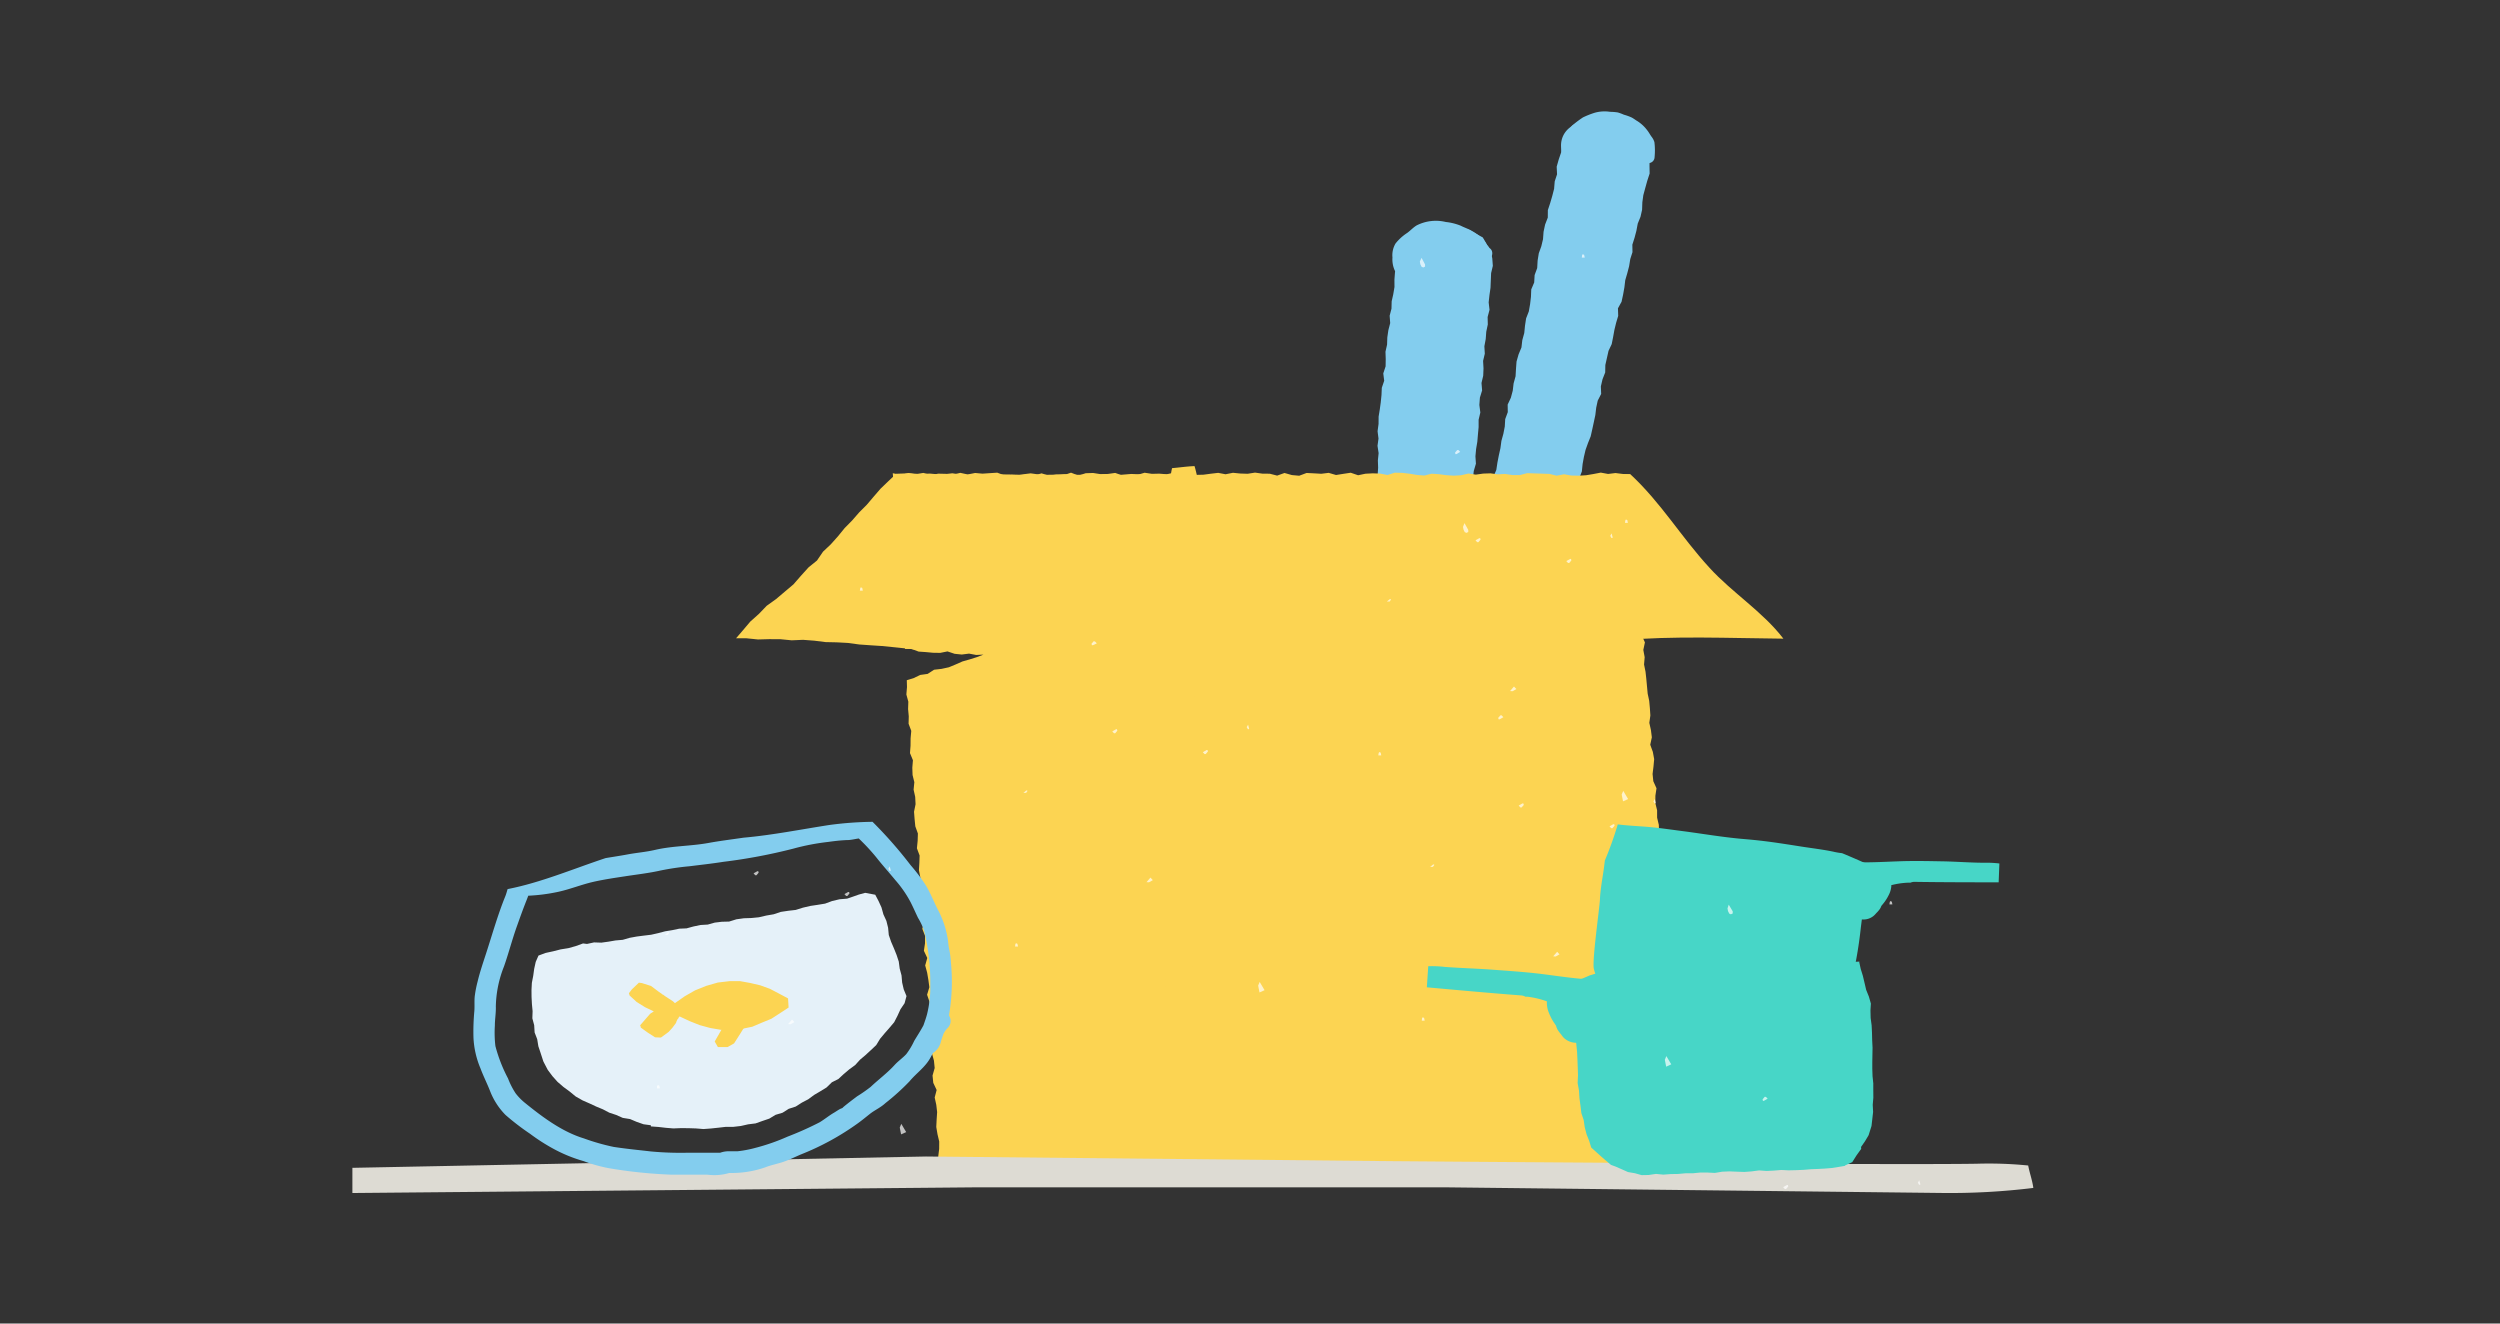 <svg xmlns="http://www.w3.org/2000/svg" viewBox="0 0 408 216"><rect x="0" y="0" width="408" height="216" fill="#333333" stroke="none"/><defs><style>.cls-1{isolation:isolate;}.cls-2{fill:#83cdee;}.cls-3,.cls-6,.cls-7,.cls-9{mix-blend-mode:multiply;}.cls-4,.cls-6{fill:#fcd452;}.cls-5{fill:#e5f1f9;}.cls-7{fill:#dddbd3;}.cls-8,.cls-9{fill:#47d6c7;}.cls-10{opacity:0.7;}.cls-11{fill:#fff;}</style></defs><g class="cls-1"><g id="Layer_1" data-name="Layer 1"><polygon class="cls-2" points="235.49 108.91 235.75 107.72 236.02 106.57 236.56 105.48 236.6 104.27 236.96 103.13 237.28 101.98 237.71 100.86 238.11 99.74 238.19 98.53 238.65 97.42 238.76 96.22 239.1 95.08 239.41 93.93 239.82 92.81 240.07 91.64 240.43 90.51 240.77 89.37 241.02 88.2 241.46 87.09 241.71 85.92 241.9 84.74 242.1 83.56 242.44 82.41 242.76 81.26 243.15 80.13 243.47 78.97 243.72 77.8 244.2 76.69 244.38 75.49 244.61 74.31 244.87 73.14 245.03 71.95 245.35 70.79 245.58 69.61 245.65 68.4 246.07 67.26 246.05 66.03 246.57 64.92 246.88 63.76 247.02 62.57 247.34 61.41 247.41 60.2 247.5 59 247.83 57.84 248.3 56.71 248.44 55.51 248.76 54.35 248.88 53.15 249.06 51.96 249.5 50.83 249.71 49.65 249.85 48.45 249.9 47.23 250.38 46.1 250.45 44.89 250.87 43.75 250.94 42.53 251.13 41.34 251.54 40.2 251.82 39.03 251.91 37.82 252.16 36.65 252.6 35.51 252.61 34.29 252.99 33.14 253.33 31.98 253.63 30.81 253.73 29.6 254.11 28.45 254.05 27.2 254.38 26.04 254.77 24.89 254.86 23.67 255.31 22.54 255.82 21.42 256.65 20.46 257.75 19.8 258.88 19.28 260.01 18.74 261.23 18.37 262.49 18.66 263.73 18.72 264.98 18.92 266.02 19.6 267.17 20.12 267.95 21.09 268.5 22.2 268.93 23.36 269.32 24.56 269.21 25.82 269.2 27.06 269.22 28.32 268.83 29.52 268.5 30.71 268.19 31.85 268.03 33.02 267.99 34.23 267.73 35.38 267.28 36.49 267.06 37.66 266.76 38.8 266.4 39.93 266.42 41.15 266.06 42.28 265.87 43.45 265.57 44.6 265.24 45.73 265.1 46.91 264.89 48.08 264.64 49.24 264.05 50.32 264.09 51.55 263.75 52.69 263.47 53.84 263.26 55.01 263.03 56.16 262.51 57.26 262.25 58.42 261.99 59.57 261.97 60.78 261.53 61.9 261.26 63.06 261.31 64.29 260.75 65.38 260.5 66.54 260.36 67.73 260.11 68.9 259.86 70.06 259.6 71.21 259.16 72.31 258.76 73.43 258.49 74.58 258.28 75.74 258.16 76.93 257.74 78.04 257.23 79.13 257.26 80.36 256.75 81.44 256.6 82.62 256.32 83.77 255.98 84.91 255.73 86.06 255.26 87.16 254.8 88.26 254.76 89.47 254.33 90.58 253.89 91.69 253.84 92.9 253.27 93.97 252.99 95.12 252.82 96.29 252.52 97.44 252.06 98.54 251.96 99.74 251.45 100.83 251.11 101.96 250.84 103.12 250.74 104.32 250.18 105.4 250.11 106.61 249.73 107.74 249.46 108.94 248.27 108.79 247.11 109.07 245.96 109.04 244.8 108.99 243.64 108.81 242.48 109.02 241.32 109.02 240.16 108.76 239 109.07 237.84 108.83 236.68 108.87 235.49 108.91"/><polygon class="cls-2" points="223.05 114.16 223.18 112.88 223.31 111.7 223.28 110.52 223.38 109.35 223.43 108.18 223.51 107 223.7 105.84 223.62 104.65 223.92 103.49 224 102.32 224.01 101.14 223.92 99.95 223.95 98.78 224.14 97.62 224.18 96.44 224.44 95.27 224.4 94.09 224.41 92.91 224.45 91.73 224.69 90.56 224.72 89.38 224.69 88.2 224.81 87.02 224.81 85.83 225.07 84.66 224.94 83.47 224.8 82.28 225 81.09 225.08 79.91 224.93 78.72 224.83 77.53 224.91 76.34 224.87 75.15 224.99 73.95 224.81 72.76 224.97 71.57 224.82 70.38 224.98 69.18 224.99 67.99 225.18 66.82 225.34 65.65 225.46 64.47 225.51 63.29 225.9 62.14 225.75 60.94 226.13 59.79 226.15 58.6 226.11 57.4 226.37 56.24 226.41 55.06 226.58 53.89 226.88 52.73 226.79 51.53 227.09 50.37 227.12 49.18 227.38 48.02 227.58 46.84 227.57 45.65 227.66 44.46 227.97 43.3 228.01 42.11 228.09 40.92 228.64 39.83 229.3 38.8 230.28 38.05 231.31 37.38 232.52 37.15 233.65 36.68 234.87 36.59 236.09 36.67 237.27 37.02 238.53 37.17 239.75 37.5 240.85 38.14 241.99 38.75 242.64 39.86 243.26 40.93 243.54 42.15 243.63 43.39 243.35 44.57 243.3 45.77 243.25 46.97 243.08 48.16 242.95 49.35 243.09 50.56 242.78 51.74 242.81 52.95 242.56 54.13 242.47 55.33 242.25 56.51 242.32 57.72 242.04 58.9 242.11 60.12 242.06 61.32 241.78 62.5 241.88 63.72 241.52 64.89 241.43 66.09 241.59 67.32 241.31 68.5 241.31 69.71 241.2 70.9 241.1 72.09 240.9 73.28 240.79 74.47 240.87 75.68 240.52 76.86 240.39 78.05 240.34 79.25 240.34 80.46 240.12 81.64 240.19 82.86 239.97 84.04 240.03 85.25 239.78 86.44 239.7 87.64 239.59 88.83 239.42 90.03 239.55 91.24 239.39 92.44 239.13 93.62 239.21 94.84 239.13 96.04 238.8 97.22 238.84 98.43 238.68 99.63 238.63 100.83 238.38 102.02 238.52 103.23 238.4 104.43 238.36 105.64 238.03 106.82 238.17 108.04 237.88 109.23 237.78 110.43 237.87 111.65 237.47 112.83 237.46 113.99 236.33 114.17 235.13 114.11 233.94 113.95 232.75 114.02 231.55 113.98 230.36 114.08 229.16 114 227.96 113.93 226.76 113.96 225.57 113.94 224.36 113.96 223.05 114.16"/><g class="cls-3"><path class="cls-2" d="M270,23.2a2.63,2.63,0,0,0-.5-.93c-.25-.36-.44-.73-.72-1.07a6,6,0,0,0-1.57-1.44c-.33-.19-.62-.44-1-.62a8.41,8.41,0,0,0-1.19-.42,7.56,7.56,0,0,0-1-.37,8.78,8.78,0,0,0-1.25-.1,5.89,5.89,0,0,0-2.51.15,13.94,13.94,0,0,0-1.92.76,17,17,0,0,0-2.08,1.61A3.63,3.63,0,0,0,255,25a8.15,8.15,0,0,0,3.37,3.26,9.53,9.53,0,0,0,4.57,1.41,2.24,2.24,0,0,0,1-.1c-.19.51-.39,1-.56,1.53-.52,1.59-1.17,3.12-1.74,4.7-1.19,3.31-2.24,6.71-3.25,10.08-.49,1.67-.81,3.37-1.22,5.06s-.87,3.26-1.28,4.9c-.87,3.5-1.52,7-2.42,10.54-.44,1.69-.65,3.46-1.15,5.13a10.9,10.9,0,0,0-.52,2,25,25,0,0,1-.42,2.59c-.72,3.42-1.54,6.82-2.21,10.25a79.32,79.32,0,0,1-2,7.74c-.53,1.78-1,3.56-1.69,5.29-1,2.66-1.43,5.55-2.23,8.29l-.3,1h1.66c.62-2.2,1.2-4.41,1.79-6.63.52-2,1.31-4,1.9-5.94.68-2.29,1.48-4.56,2-6.89.75-3.44,1.46-6.88,2.2-10.32.34-1.6.73-3.2.92-4.83a13.8,13.8,0,0,1,.56-2.28c.25-.93.38-1.91.58-2.86.75-3.56,1.78-7,2.48-10.61.66-3.33,1.61-6.63,2.4-9.93.47-2,1.14-3.86,1.75-5.78s1.16-3.78,1.81-5.65,1.35-3.47,1.93-5.24c.41-1.24.95-2.41,1.23-3.65a4,4,0,0,0,.3-.28,2.2,2.2,0,0,0,.15-2.39c-.32-.71-.93-.92-1.5-1.36a9.9,9.9,0,0,0-.88-.69,6.88,6.88,0,0,0-1.24-.55c-.45-.16-.86-.41-1.31-.55a4.45,4.45,0,0,0-1.41-.09c-1.28,0-1.29,2,0,2a2.17,2.17,0,0,1,1.13.15c.35.16.7.29,1.06.42a9.87,9.87,0,0,1,1.84,1.17,1.64,1.64,0,0,1,.48.31.74.74,0,0,0-.07.31v.12c-.47.33-.91.77-1.41,1.05A5.44,5.44,0,0,1,262,27.6a6.14,6.14,0,0,1-1.37-.46,10.8,10.8,0,0,1-2.86-1.71c-.73-.6-1.45-1.59-.84-2.5a4.58,4.58,0,0,1,1.05-1,9.45,9.45,0,0,1,1.33-1,10.72,10.72,0,0,1,1.33-.51,2.65,2.65,0,0,1,1.31-.17,7,7,0,0,1,1.89.17c.43.15.92.29,1.33.47a10.11,10.11,0,0,1,1.16.72,4.68,4.68,0,0,1,1.08,1.18,3,3,0,0,1,.62,1.12c0,.55,0,1.16,0,1.71a1,1,0,0,0,2,0A11.13,11.13,0,0,0,270,23.2Z"/><path class="cls-2" d="M243.1,40.49l-.2-.27c-.08-.1-.2-.19-.27-.29a7.19,7.19,0,0,0-.58-.86,8,8,0,0,0-1.78-1.35c-.58-.35-1.26-.57-1.87-.88a8.92,8.92,0,0,0-2.44-.61,6.9,6.9,0,0,0-4.77.56c-.56.34-1,.83-1.53,1.22a7.89,7.89,0,0,0-1.91,1.73,3.76,3.76,0,0,0-.5,2.28,4.37,4.37,0,0,0,.54,2.45,5.43,5.43,0,0,0,3.8,2.16,19.09,19.09,0,0,0,2.26.17,9.88,9.88,0,0,0,2.24.06,4.07,4.07,0,0,0,1.55-.57c-.11.68-.25,1.35-.37,2.05a35.09,35.09,0,0,0-.38,4c-.12,2.64-.13,5.29-.25,7.93s-.18,5.51-.55,8.27a51.09,51.09,0,0,0-.8,7.89,1,1,0,0,0,2,0,49.85,49.85,0,0,1,.81-8c.38-2.74.39-5.45.54-8.19.14-2.58.15-5.17.25-7.75s.89-5.33.93-8l.09-.19a1.77,1.77,0,0,0-.41-2.2,8.32,8.32,0,0,0-2.65-1.27,15.37,15.37,0,0,0-2.77-.6,2.42,2.42,0,0,0-2.16.3c-.88.72.12,1.89,1,1.61a.09.09,0,0,1,.08,0,.92.92,0,0,0,.29-.16,1.06,1.06,0,0,1-.22.16h0l.15,0c.31,0,.62.1.93.15a11.73,11.73,0,0,1,1.85.4,12.94,12.94,0,0,1,1.78.71l.19.14,0,.07a1,1,0,0,0-.15.36,2.43,2.43,0,0,1-.54.26c-.3.15-.57.34-.86.5a3.42,3.42,0,0,1-1.65.21,14.31,14.31,0,0,1-3.39-.36c-.92-.25-2-.63-2.18-1.72a4.52,4.52,0,0,1,.05-1.76c.18-.48.84-.91,1.22-1.22s.87-.65,1.28-1a3,3,0,0,1,1.57-.67,7.92,7.92,0,0,1,3.35.2,13.29,13.29,0,0,1,1.79.75,7.35,7.35,0,0,1,1.48.75c.93.67,1.22,2,2.35,2.42S244,41.07,243.1,40.49Zm-4.89,2.62s0,0-.05.06S238.17,43.12,238.21,43.11Z"/><path class="cls-2" d="M233,42.08l-.08,0s0,0,.15,0Z"/></g><polygon class="cls-4" points="145.7 77.23 145.81 78.58 146.19 79.75 146.23 80.95 146.01 82.15 146.2 83.34 146.29 84.53 146.24 85.73 146.46 86.91 146.71 88.09 146.67 89.29 146.72 90.49 146.82 91.68 147 92.86 146.99 94.06 146.85 95.26 147.12 96.44 147.27 97.63 147.05 98.84 147.23 100.03 147.14 101.24 147.57 102.41 147.27 103.63 147.44 104.82 147.71 105.9 148.77 105.91 149.92 106.34 151.09 106.42 152.26 106.53 153.44 106.55 154.63 106.31 155.79 106.7 156.96 106.82 158.15 106.67 159.32 106.89 160.5 106.83 159.38 107.26 158.23 107.62 157.07 107.95 155.96 108.44 154.85 108.9 153.66 109.16 152.44 109.3 151.39 109.98 150.18 110.15 149.08 110.68 147.99 111.01 148.02 112.13 147.92 113.34 148.24 114.52 148.2 115.72 148.31 116.91 148.28 118.11 148.72 119.28 148.61 120.49 148.6 121.7 148.51 122.91 148.99 124.07 148.89 125.28 148.93 126.48 149.22 127.66 149.1 128.87 149.36 130.05 149.42 131.25 149.17 132.47 149.26 133.66 149.38 134.86 149.8 136.03 149.76 137.24 149.64 138.44 150.08 139.62 150.04 140.82 149.97 142.03 150.2 143.21 150.18 144.41 150.12 145.62 150.55 146.79 150.45 147.99 150.64 149.18 150.84 150.36 150.52 151.58 150.97 152.75 150.96 153.95 150.78 155.17 151.33 156.34 150.99 157.56 151.31 158.74 151.51 159.92 151.67 161.11 151.3 162.34 151.7 163.52 151.81 164.72 151.94 165.91 151.8 167.12 151.93 168.32 152.18 169.5 152.33 170.7 152.1 171.92 152.42 173.1 152.54 174.3 152.19 175.53 152.31 176.72 152.86 177.89 152.54 179.11 152.8 180.3 152.94 181.49 152.86 182.71 152.8 183.92 153 185.11 153.28 186.3 153.27 187.51 153.12 188.73 153.36 190.02 154.65 190.18 155.85 190.15 157.06 189.97 158.26 189.94 159.46 190.18 160.66 190.17 161.86 190.1 163.06 190.3 164.27 189.97 165.47 189.96 166.68 190.12 167.88 190.08 169.09 190.32 170.29 190.33 171.5 190.23 172.7 189.99 173.91 190.07 175.11 190.06 176.31 190.39 177.51 190.14 178.72 190.07 179.92 190.33 181.12 190.18 182.32 190.22 183.52 190.61 184.73 190.26 185.93 190.32 187.13 190.56 188.34 190.3 189.54 190.49 190.75 190.28 191.95 190.75 193.16 190.51 194.37 190.32 195.57 190.57 196.77 190.69 197.97 190.68 199.18 190.67 200.38 190.53 201.59 190.43 202.79 190.5 204 190.43 205.2 190.84 206.41 190.88 207.61 190.86 208.82 190.57 210.02 190.96 211.23 190.9 212.44 190.55 213.64 190.89 214.84 190.74 216.05 191.03 217.26 190.74 218.46 190.81 219.67 191.02 220.87 191.11 222.08 190.77 223.28 190.9 224.49 191.17 225.69 190.99 226.9 191.01 228.11 191.06 229.32 190.82 230.52 190.93 231.72 191.24 232.92 191.27 234.13 190.95 235.32 191.11 236.53 191.21 237.73 190.99 238.94 190.93 240.15 191.29 241.35 191.21 242.55 191.49 243.76 191.14 244.96 191.43 246.17 191.21 247.38 191.39 248.59 191.43 249.79 191.36 251 191.42 252.21 191.26 253.41 191.55 254.62 191.59 255.83 191.65 257.04 191.3 258.25 191.52 259.45 191.71 260.67 191.66 261.87 191.62 263.08 191.33 264.29 191.49 265.49 191.73 266.71 191.66 267.92 191.61 269.12 191.89 270.34 191.83 271.55 191.64 272.76 191.54 273.98 191.51 275.12 191.65 275.15 190.53 275 189.35 275 188.15 275.03 186.96 274.95 185.76 274.78 184.58 274.7 183.39 274.66 182.19 274.29 181.03 274.39 179.82 274.33 178.63 273.99 177.46 273.77 176.28 274.03 175.06 273.77 173.89 273.89 172.68 273.78 171.5 273.37 170.33 273.6 169.12 273.33 167.94 273.06 166.77 272.92 165.59 272.82 164.4 272.78 163.2 273.05 161.98 272.62 160.82 272.64 159.62 272.53 158.43 272.61 157.22 272.16 156.06 272.39 154.85 272.31 153.66 271.96 152.49 272.16 151.28 271.62 150.12 271.67 148.92 271.61 147.73 271.82 146.51 271.72 145.32 271.36 144.15 271.39 142.95 271.02 141.78 271.33 140.56 271.13 139.38 270.66 138.22 270.97 136.99 270.75 135.81 270.72 134.62 270.44 133.44 270.44 132.24 270.15 131.06 270.16 129.86 270.34 128.65 269.82 127.49 269.7 126.31 269.85 125.09 269.96 123.89 269.74 122.7 269.32 121.54 269.58 120.33 269.43 119.14 269.17 117.97 269.34 116.76 269.26 115.57 269.15 114.38 268.9 113.2 268.79 112.01 268.68 110.82 268.55 109.63 268.31 108.45 268.41 107.25 268.19 106.07 268.45 104.84 267.93 103.68 268.25 102.46 267.72 101.3 267.72 100.1 267.95 98.88 267.41 97.72 267.32 96.53 267.48 95.32 267.22 94.14 267.41 92.92 267.34 91.72 267.31 90.53 266.96 89.35 266.85 88.16 266.83 86.96 266.86 85.75 266.79 84.56 266.48 83.38 266.31 82.19 266.49 80.97 266.25 79.78 266.29 78.57 265.99 77.43 264.84 77.35 263.64 77.2 262.44 77.35 261.25 77.13 260.05 77.36 258.85 77.56 257.65 77.63 256.45 77.61 255.25 77.4 254.05 77.63 252.85 77.34 251.65 77.3 250.44 77.26 249.24 77.22 248.04 77.53 246.84 77.53 245.64 77.35 244.44 77.41 243.25 77.25 242.05 77.29 240.85 77.46 239.65 77.28 238.45 77.56 237.25 77.63 236.05 77.55 234.85 77.39 233.65 77.31 232.45 77.61 231.25 77.51 230.05 77.31 228.85 77.17 227.64 77.14 226.44 77.52 225.24 77.29 224.04 77.25 222.84 77.31 221.64 77.56 220.44 77.15 219.24 77.33 218.04 77.52 216.84 77.17 215.64 77.32 214.44 77.25 213.23 77.19 212.03 77.64 210.83 77.53 209.63 77.19 208.43 77.62 207.23 77.31 206.03 77.3 204.82 77.13 203.62 77.32 202.42 77.28 201.22 77.16 200.01 77.4 198.81 77.17 197.61 77.31 196.41 77.47 195.21 77.5 194 77.21 192.8 77.53 191.6 77.14 190.4 77.4 189.2 77.3 188 77.33 186.8 77.15 185.61 77.5 184.41 77.59 183.21 77.61 182 77.18 180.8 77.35 179.6 77.38 178.39 77.19 177.19 77.23 175.99 77.61 174.79 77.14 173.59 77.55 172.38 77.47 171.18 77.62 169.98 77.25 168.77 77.61 167.57 77.45 166.36 77.56 165.16 77.5 163.96 77.59 162.75 77.14 161.54 77.22 160.34 77.3 159.14 77.19 157.93 77.43 156.73 77.17 155.52 77.45 154.32 77.33 153.11 77.3 151.9 77.55 150.69 77.18 149.49 77.4 148.28 77.19 147.06 77.5 145.7 77.23"/><polygon class="cls-5" points="146.32 155.84 145.89 154.77 145.43 153.7 145.05 152.59 144.94 151.42 144.66 150.29 144.17 149.22 143.86 148.1 143.38 147.05 142.84 146.02 141.2 145.71 140.17 145.99 139.21 146.33 138.25 146.66 137.02 146.76 135.82 147.04 134.66 147.47 133.44 147.67 132.23 147.85 131.04 148.13 129.86 148.5 128.64 148.64 127.43 148.82 126.26 149.21 125.05 149.42 123.85 149.7 122.63 149.82 121.4 149.86 120.18 150.03 118.99 150.4 117.81 150.43 116.65 150.57 115.51 150.89 114.33 150.96 113.18 151.2 112.04 151.51 110.86 151.56 109.71 151.8 108.55 151.99 107.41 152.29 106.26 152.55 105.09 152.69 103.93 152.84 102.77 153.05 101.63 153.38 100.46 153.48 99.3 153.68 98.14 153.84 96.95 153.8 95.8 154.05 95.15 153.97 93.97 154.4 92.75 154.74 91.5 154.94 90.28 155.25 89.04 155.52 87.88 155.95 87.43 156.98 87.18 158.11 87.02 159.26 86.8 160.4 86.74 161.56 86.75 162.72 86.81 163.87 86.92 165.02 86.88 166.19 87.18 167.32 87.25 168.5 87.67 169.59 87.86 170.75 88.23 171.86 88.67 173.21 88.8 173.47 89.39 174.6 90.15 175.62 90.99 176.56 91.94 177.38 92.96 178.13 93.96 178.95 95.07 179.58 96.23 180.09 97.3 180.59 98.39 181.04 99.44 181.59 100.56 181.96 101.64 182.44 102.82 182.63 103.91 183.09 105.03 183.48 106.21 183.64 106.23 183.83 107.46 183.92 108.68 184.06 109.9 184.16 111.13 184.11 112.35 184.12 113.58 184.16 114.81 184.26 116.03 184.17 117.25 184.04 118.47 183.9 119.7 183.9 120.91 183.76 122.1 183.49 123.31 183.34 124.43 182.94 125.55 182.56 126.57 181.94 127.71 181.6 128.72 180.96 129.86 180.59 130.86 179.95 131.91 179.4 132.87 178.69 133.89 178.09 134.9 177.47 135.76 176.63 136.83 176.09 137.7 175.28 138.6 174.52 139.56 173.82 140.36 172.94 141.26 172.18 142.14 171.37 143 170.56 143.63 169.53 144.38 168.63 145.16 167.74 145.93 166.83 146.47 165.78 146.96 164.71 147.63 163.72 147.94 162.56 147.49 161.47 147.23 160.35 147.13 159.19 146.83 158.07 146.68 156.93 146.32 155.84"/><path class="cls-6" d="M191.28,76.4a11.89,11.89,0,0,0-.29,3.52c.25,6.12-.42,40.23-.42,40.23l-.75,31.93,1.84,39.38h2.26l.92-42.9v-32.1l.93-34a20.56,20.56,0,0,0-.82-6.39C193.72,76.11,192.5,76.3,191.28,76.4Z"/><path class="cls-7" d="M331,190.21a64.24,64.24,0,0,0-8.37-.29c-14.54.25-95.61-.42-95.61-.42l-75.89-.76-93.62,1.85v4.11l102-.93h76.28l80.87.92a111.79,111.79,0,0,0,15.18-.82C331.68,192.65,331.23,191.43,331,190.21Z"/><g class="cls-3"><path class="cls-2" d="M154.88,165.67a32.34,32.34,0,0,0,.31-8.62,13.81,13.81,0,0,0-.3-2.21c-.14-.67-.14-1.35-.29-2a15.19,15.19,0,0,0-1.37-4.06c-.76-1.42-1.32-2.95-2.15-4.32a29.19,29.19,0,0,0-2.47-3.27,70.18,70.18,0,0,0-6-6.86l-.21-.21a57.52,57.52,0,0,0-7.06.52c-4.65.72-9.34,1.66-14,2.07-1.89.28-3.78.51-5.66.85-2.91.54-5.87.47-8.76,1.14-1.53.36-3.11.47-4.65.77-1.14.21-2.29.38-3.43.57-5.23,1.73-10.55,4-16,5.06-.12.4-.23.82-.39,1.21-1.24,3.06-2.12,6.22-3.14,9.35-.49,1.51-1,3-1.37,4.55a18.92,18.92,0,0,0-.46,2.36c-.09.83,0,1.65-.07,2.47a36.37,36.37,0,0,0-.14,4.31,14.57,14.57,0,0,0,1.14,5c.47,1.26,1.07,2.44,1.56,3.68a11.38,11.38,0,0,0,2.53,3.93,40.14,40.14,0,0,0,4,3.07,31.16,31.16,0,0,0,4,2.55,24.2,24.2,0,0,0,4.76,1.92,25.37,25.37,0,0,0,4,1.13,77.51,77.51,0,0,0,10.41,1.08h5.81a8.55,8.55,0,0,0,3.54-.28,16.69,16.69,0,0,0,5.84-.91c.93-.37,1.93-.56,2.88-.87s2-.83,2.93-1.23a42.85,42.85,0,0,0,9.35-5.11c.68-.49,1.29-1,2-1.56s1.71-1,2.48-1.72a37.93,37.93,0,0,0,3.93-3.55c1.17-1.41,2.63-2.33,3.49-4l.34-.63a2.92,2.92,0,0,0,1.3-1.88c.12-.41.26-.81.41-1.23a3.84,3.84,0,0,1,.64-.93,1.58,1.58,0,0,0,.31-2Zm-3.58-.17c-.16.62-.38,1.22-.59,1.83-.46.87-1,1.69-1.51,2.54a11.46,11.46,0,0,1-1.31,2.18c-.6.64-1.35,1.15-1.93,1.8-1.18,1.29-2.6,2.33-3.88,3.54a24,24,0,0,1-2.2,1.53c-.73.55-1.5,1.13-2.21,1.72,0,0-.17.15-.17.18l-.35.14c-.35.18-.67.41-1,.61-.84.48-1.57,1.1-2.39,1.59a51.7,51.7,0,0,1-5.21,2.33,33.42,33.42,0,0,1-5.34,1.86,18.61,18.61,0,0,1-2.87.54c-.54,0-1.09,0-1.63,0a4.25,4.25,0,0,0-1.19.24,5.74,5.74,0,0,0-.6,0H112a52.26,52.26,0,0,1-5.74-.21c-2-.23-4.05-.43-6.09-.74a35.45,35.45,0,0,1-4.9-1.4c-3.48-1.06-6.67-3.42-9.47-5.69a9.26,9.26,0,0,1-1.65-1.66A12.41,12.41,0,0,1,82.91,176a24.61,24.61,0,0,1-2.06-5.28,18.4,18.4,0,0,1-.09-3.32c0-1.06.2-2.11.16-3.16a18.54,18.54,0,0,1,1.33-6.51c.78-2.22,1.36-4.5,2.16-6.71.41-1.15.82-2.3,1.26-3.43.18-.48.38-.94.54-1.41a29.2,29.2,0,0,0,4.92-.64c1.92-.42,3.74-1.17,5.65-1.61,1.74-.4,3.54-.66,5.3-.93s3.85-.51,5.71-.93a42.66,42.66,0,0,1,4.76-.7c1.85-.23,3.66-.43,5.5-.72a89.32,89.32,0,0,0,11.37-2.14,37.55,37.55,0,0,1,5.76-1.11c1-.14,2-.26,3.09-.3.63,0,1.26-.18,1.88-.26a33.32,33.32,0,0,1,2.86,3.08c1,1.27,2.09,2.48,3.12,3.73a18.51,18.51,0,0,1,2.48,3.59c.43.84.8,1.71,1.21,2.55a11.06,11.06,0,0,1,1,2.12,34.88,34.88,0,0,1,1,8.69A18.36,18.36,0,0,1,151.3,165.5Z"/></g><g class="cls-3"><polygon class="cls-4" points="176.77 98.91 177.62 97.46 178.72 96.19 179.48 94.68 180.5 93.36 181.58 92.07 182.4 90.6 183.59 89.39 184.53 87.82 185.68 86.39 186.66 84.86 187.59 83.28 188.75 81.86 189.84 80.39 190.76 78.81 191.88 77.44 190.08 77.44 188.26 77.38 186.43 77.42 184.61 77.35 182.79 77.5 180.97 77.37 179.15 77.46 177.32 77.5 175.5 77.48 173.67 77.37 171.85 77.47 170.02 77.5 168.2 77.25 166.37 77.48 164.55 77.43 162.72 77.42 160.9 77.41 159.07 77.42 157.25 77.52 155.42 77.24 153.59 77.45 151.77 77.29 149.94 77.34 148.1 77.25 146.26 77.32 144.97 78.54 143.71 79.75 142.57 81.07 141.44 82.4 140.21 83.63 139.07 84.94 137.85 86.18 136.75 87.53 135.59 88.83 134.32 90.03 133.33 91.48 131.96 92.59 130.72 93.96 129.49 95.37 128.07 96.57 126.65 97.77 125.13 98.86 123.84 100.2 122.45 101.44 121.25 102.86 120.13 104.16 121.84 104.17 123.69 104.36 125.53 104.31 127.37 104.32 129.21 104.5 131.06 104.42 132.9 104.56 134.73 104.79 136.57 104.83 138.41 104.93 140.24 105.18 142.08 105.31 143.92 105.43 145.75 105.61 147.59 105.8 149.43 106.01 151.3 105.93 153.14 106.17 154.99 106.2 156.84 106.44 158.69 106.49 160.54 106.59 162.4 106.53 164.23 106.86 166.08 106.97 168.2 107.09 170.3 107.06 171.47 105.83 172.58 104.48 173.6 103.07 174.48 101.55 175.65 100.25 176.77 98.91"/></g><path class="cls-6" d="M279,92.67c-4.72-5.13-7.82-10.53-12.94-15.29h-1.9l.17,27.13c8.95-.78,17.75-.36,26.72-.28C287.68,99.83,282.69,96.72,279,92.67Z"/><polygon class="cls-6" points="228.24 105.54 211.43 123.2 228.93 141.93 247.05 126.42 228.24 105.54"/><polygon class="cls-4" points="118.5 166.73 117.57 168.35 116.64 169.97 117.16 170.88 118.74 170.88 119.8 170.28 120.84 168.65 121.86 167 120.18 166.87 118.5 166.73"/><polygon class="cls-4" points="128.61 162.94 127.13 162.15 125.64 161.37 124.06 160.8 122.43 160.42 120.77 160.12 119.09 160.12 117.15 160.35 115.27 160.89 113.45 161.62 111.75 162.59 110.15 163.71 109.81 163.4 108.52 162.56 108.24 162.34 108.07 162.28 108.02 162.23 108.08 162.25 107.5 161.85 106.25 160.91 104.77 160.44 104.27 160.37 103.11 161.48 102.64 162.09 102.75 162.46 103.9 163.52 105.26 164.37 106.7 165.06 106.17 165.4 106.04 165.52 104.47 167.33 104.57 167.6 104.56 167.69 105.71 168.52 106.91 169.29 107.83 169.33 107.95 169.27 109.13 168.4 109.73 167.74 110.27 167.02 110.38 166.81 110.38 166.75 110.52 166.42 110.76 166.12 110.72 166.13 110.74 166.09 110.91 165.87 110.91 165.88 112.53 166.64 114.19 167.3 115.92 167.77 117.68 168.07 119.48 168.15 121.14 167.9 122.78 167.56 124.33 166.9 125.89 166.26 127.3 165.35 128.7 164.43 128.61 162.94"/><path class="cls-4" d="M105.27,162s0-.08,0,0Z"/><polygon class="cls-4" points="105.27 162.03 105.27 162.03 105.27 162.02 105.27 162.03"/><g class="cls-3"><polygon class="cls-8" points="305.6 170.99 305.54 169.77 305.51 168.55 305.45 167.34 305.29 166.13 305.26 164.91 305.33 163.78 305 162.64 304.56 161.55 304.29 160.4 304.02 159.26 303.67 158.13 303.42 156.98 303.51 156.93 302.3 156.99 301.09 156.88 299.87 156.99 298.66 156.87 297.45 156.94 296.35 156.9 295.25 156.91 294.15 156.99 293.05 157.02 291.95 157.13 290.77 157.07 289.6 157.12 288.43 157.16 287.26 157.36 286.09 157.35 284.91 157.34 283.74 157.41 282.57 157.46 281.4 157.6 280.23 157.54 279.03 157.45 277.83 157.5 276.64 157.55 275.44 157.49 274.25 157.58 273.06 157.72 271.88 157.84 270.69 157.93 269.49 157.97 268.27 157.98 267.05 158.06 265.83 158.1 264.61 158.15 263.4 158.27 262 158.4 260.72 158.79 259.45 159.18 258.22 159.71 256.94 160.07 256.87 160.28 257 161.43 257.09 162.57 256.99 163.72 257.09 164.86 257.05 166.01 257.1 167.15 257.25 168.29 257.17 169.44 257.27 170.58 257.38 171.72 257.44 172.98 257.49 174.23 257.53 175.49 257.47 176.75 257.69 177.99 257.77 179.25 257.94 180.49 258.08 181.67 258.46 182.8 258.63 183.97 258.93 185.12 259.35 186.18 259.69 187.28 260.51 188.02 261.32 188.75 262.11 189.43 262.91 190.11 263.63 190.37 264.66 190.82 265.69 191.28 266.81 191.47 267.91 191.78 269.05 191.76 270.25 191.58 271.45 191.7 272.65 191.61 273.86 191.59 275.06 191.48 276.26 191.48 277.46 191.36 278.67 191.36 279.87 191.42 281.07 191.22 282.27 191.17 283.48 191.22 284.69 191.26 285.88 191.17 287.08 191.01 288.29 191.1 289.5 191.04 290.7 190.94 291.91 191 293.12 190.97 294.32 190.92 295.53 190.82 296.74 190.77 297.84 190.71 298.94 190.62 300.03 190.45 301.09 190.27 301.11 190.21 302.29 189.66 302.99 188.55 303.75 187.49 303.72 187.19 304.37 186.25 304.96 185.26 305.43 183.76 305.56 182.63 305.69 181.47 305.63 180.31 305.73 179.14 305.72 177.98 305.72 176.81 305.6 175.64 305.56 174.47 305.56 173.31 305.58 172.14 305.6 170.99"/></g><path class="cls-9" d="M233.09,157.69a17.53,17.53,0,0,1,2.69.11c2.58.19,5.16.26,7.74.45s5.44.38,8.13.71c2.28.29,4.57.64,6.87.82a1.77,1.77,0,0,1,.83.26,1.64,1.64,0,0,1,1.41,1.65l-.25,3.31a12.74,12.74,0,0,1-.43,3.26,3.53,3.53,0,0,1-.7,1.11,2.67,2.67,0,0,1-2.23.81,2.92,2.92,0,0,1-2-.87,6.26,6.26,0,0,1-.39-.51c.26.37,0,0,0,0a5.72,5.72,0,0,1-.6-.82,3.33,3.33,0,0,1-.22-.6v0h0l-.34-.5a8.13,8.13,0,0,1-.79-1.52,4.24,4.24,0,0,1-.36-1.72,1.8,1.8,0,0,1,0-.22,14.61,14.61,0,0,0-3.12-.75l-.37,0a1.66,1.66,0,0,0-.75-.22c-5.12-.39-10.23-.86-15.35-1.32Z"/><path class="cls-9" d="M261.11,146.8c.07-1.78.45-3.59.68-5.36l.12-1a56,56,0,0,0,2.11-5.9h0c1.79.23,3.57.28,5.36.45,1.62.15,3.24.39,4.86.6,3.45.44,6.87,1.05,10.34,1.34s5.58.63,9.47,1.24c1.59.25,3.77.51,5.35.87a12.13,12.13,0,0,0,1.23.2q2.17.9,4.33,1.88a.75.75,0,0,1,0,.15c-.42,3.36-.85,6.73-1.27,10.09a69.19,69.19,0,0,1-1.26,7.71,32.6,32.6,0,0,1-1.3,4,8.82,8.82,0,0,1-.86,1.84,4.68,4.68,0,0,1-1.48,1.23,8.13,8.13,0,0,1-1.56,1,5,5,0,0,1-.66.18,8.38,8.38,0,0,1-4.88.82L267.27,165a16.59,16.59,0,0,1-3.82-.8l0,0a4.31,4.31,0,0,1-2-2.69,1.54,1.54,0,0,0-.08-.19,6.86,6.86,0,0,1-.8-1.87,7.71,7.71,0,0,1-.45-1.33C259.8,156.9,261.05,148.15,261.11,146.8Z"/><path class="cls-9" d="M326.3,140.92a17.19,17.19,0,0,0-2.39-.12c-2.3,0-4.59-.19-6.89-.23s-4.85-.1-7.26,0c-2,.07-4.1.19-6.14.16a1.74,1.74,0,0,0-.76.16,1.47,1.47,0,0,0-1.38,1.35l-.05,3a11.34,11.34,0,0,0,.11,2.91,3,3,0,0,0,.54,1,2.42,2.42,0,0,0,1.9.91,2.6,2.6,0,0,0,1.83-.62,3.78,3.78,0,0,0,.39-.41c-.26.29,0,0,0,0a4.71,4.71,0,0,0,.59-.68,2.19,2.19,0,0,0,.25-.51v0h0l.34-.41a7,7,0,0,0,.82-1.28,3.8,3.8,0,0,0,.46-1.49c0-.07,0-.13,0-.2a13,13,0,0,1,2.82-.41h.32a1.63,1.63,0,0,1,.69-.13c4.56.07,9.12.07,13.69.08Z"/><g class="cls-10"><path class="cls-11" d="M263.18,87.78v-.12l-.17-.61-.22.4.2.35Z"/><path class="cls-11" d="M226.93,97.78l-.11,0-.49.39.46,0,.23-.32Z"/><polygon class="cls-11" points="246.44 112.78 247.08 112.04 247.47 112.45 246.85 112.81 246.44 112.78"/><polygon class="cls-11" points="264.91 129.06 265.71 130.41 264.88 130.78 264.66 129.67 264.91 129.06"/><path class="cls-11" d="M231.72,42.68l.08.45.21.42a.8.8,0,0,1,.25.11l.31-.15c0-.11,0-.23,0-.35L232,42.08Z"/><path class="cls-11" d="M237.82,73.45l-.35.41.06.25h.15l.62-.36-.28-.3Z"/><path class="cls-11" d="M241.27,88.49l.36-.42-.06-.24h-.15l-.62.35.28.3Z"/><path class="cls-11" d="M256.1,91.88l.35-.42-.06-.24h-.15l-.62.35.28.3Z"/><path class="cls-11" d="M225,122.89l-.06.39.48,0-.09-.45-.23-.1Z"/><path class="cls-11" d="M258.2,41.64l-.05.4.48,0-.1-.45-.23-.1Z"/></g><g class="cls-10"><path class="cls-11" d="M313.39,193.34v-.12l-.17-.6-.22.4.2.34Z"/><path class="cls-11" d="M281.93,148.25l.08.44.21.42a1.12,1.12,0,0,1,.25.11l.31-.14c0-.12,0-.24,0-.35l-.65-1.09Z"/><path class="cls-11" d="M288,179l-.35.42.06.24h.15l.62-.35-.28-.3Z"/><path class="cls-11" d="M291.48,194.05l.36-.41-.06-.25h-.15l-.62.36.28.3Z"/><path class="cls-11" d="M308.41,147.21l-.05.39.48,0-.1-.45-.23-.1Z"/></g><g class="cls-10"><path class="cls-11" d="M270.22,131.07V131l-.16-.6-.22.39.2.35Z"/><path class="cls-11" d="M234,141.08l-.11,0-.49.39.45,0,.24-.32A.6.6,0,0,1,234,141.08Z"/><polygon class="cls-11" points="253.48 156.07 254.13 155.33 254.51 155.75 253.89 156.1 253.48 156.07"/><polygon class="cls-11" points="271.95 172.35 272.75 173.7 271.92 174.08 271.7 172.96 271.95 172.35"/><path class="cls-11" d="M238.76,86l.09.44a4.11,4.11,0,0,0,.21.42.66.66,0,0,1,.24.11l.32-.14,0-.35L239,85.37Z"/><path class="cls-11" d="M244.87,116.74l-.36.41c0,.09.05.17.07.25h.15l.62-.35-.29-.31Z"/><path class="cls-11" d="M248.32,131.78l.36-.41a1.82,1.82,0,0,0-.07-.25h-.15l-.61.35.28.31Z"/><path class="cls-11" d="M263.14,135.17l.36-.42-.06-.24h-.15l-.62.35.28.3Z"/><path class="cls-11" d="M232.08,166.18l-.05.39.48,0-.1-.45-.23-.1Z"/><path class="cls-11" d="M265.25,84.94l-.05.39.47,0-.09-.45-.23-.1Z"/></g><g class="cls-10"><path class="cls-11" d="M145.36,142.13V142l-.16-.61-.23.4.21.35Z"/><path class="cls-11" d="M109.12,152.13l-.12.05-.49.39.46,0,.24-.32A.51.51,0,0,1,109.12,152.13Z"/><polygon class="cls-11" points="128.62 167.13 129.26 166.39 129.65 166.8 129.03 167.16 128.62 167.13"/><polygon class="cls-11" points="147.09 183.41 147.89 184.76 147.06 185.13 146.84 184.02 147.09 183.41"/><path class="cls-11" d="M123.46,142.84l.35-.42-.06-.24h-.15l-.62.35.28.31Z"/><path class="cls-11" d="M138.28,146.23l.36-.42a2.17,2.17,0,0,0-.07-.24h-.15l-.61.35.28.3Z"/><path class="cls-11" d="M107.22,177.24l0,.39.48,0-.1-.45-.23-.1Z"/><path class="cls-11" d="M140.39,96l-.06.4.48,0-.09-.45-.24-.1Z"/></g><g class="cls-10"><path class="cls-11" d="M203.85,119v-.12l-.16-.61-.23.4.21.35A.47.47,0,0,1,203.85,119Z"/><path class="cls-11" d="M167.61,129l-.12,0-.48.4.45,0,.24-.33A.38.38,0,0,1,167.61,129Z"/><polygon class="cls-11" points="187.11 143.97 187.75 143.22 188.14 143.64 187.52 143.99 187.11 143.97"/><polygon class="cls-11" points="205.58 160.25 206.38 161.6 205.55 161.97 205.33 160.85 205.58 160.25"/><path class="cls-11" d="M178.5,104.64l-.36.41.06.25h.15L179,105l-.28-.3Z"/><path class="cls-11" d="M182,119.67l.35-.41-.06-.25h-.15l-.62.36.29.3Z"/><path class="cls-11" d="M196.77,123.06l.36-.41-.06-.25h-.15l-.62.36.28.3Z"/><path class="cls-11" d="M165.71,154.07l-.05.4.48,0-.1-.44-.23-.1Z"/></g></g></g></svg>